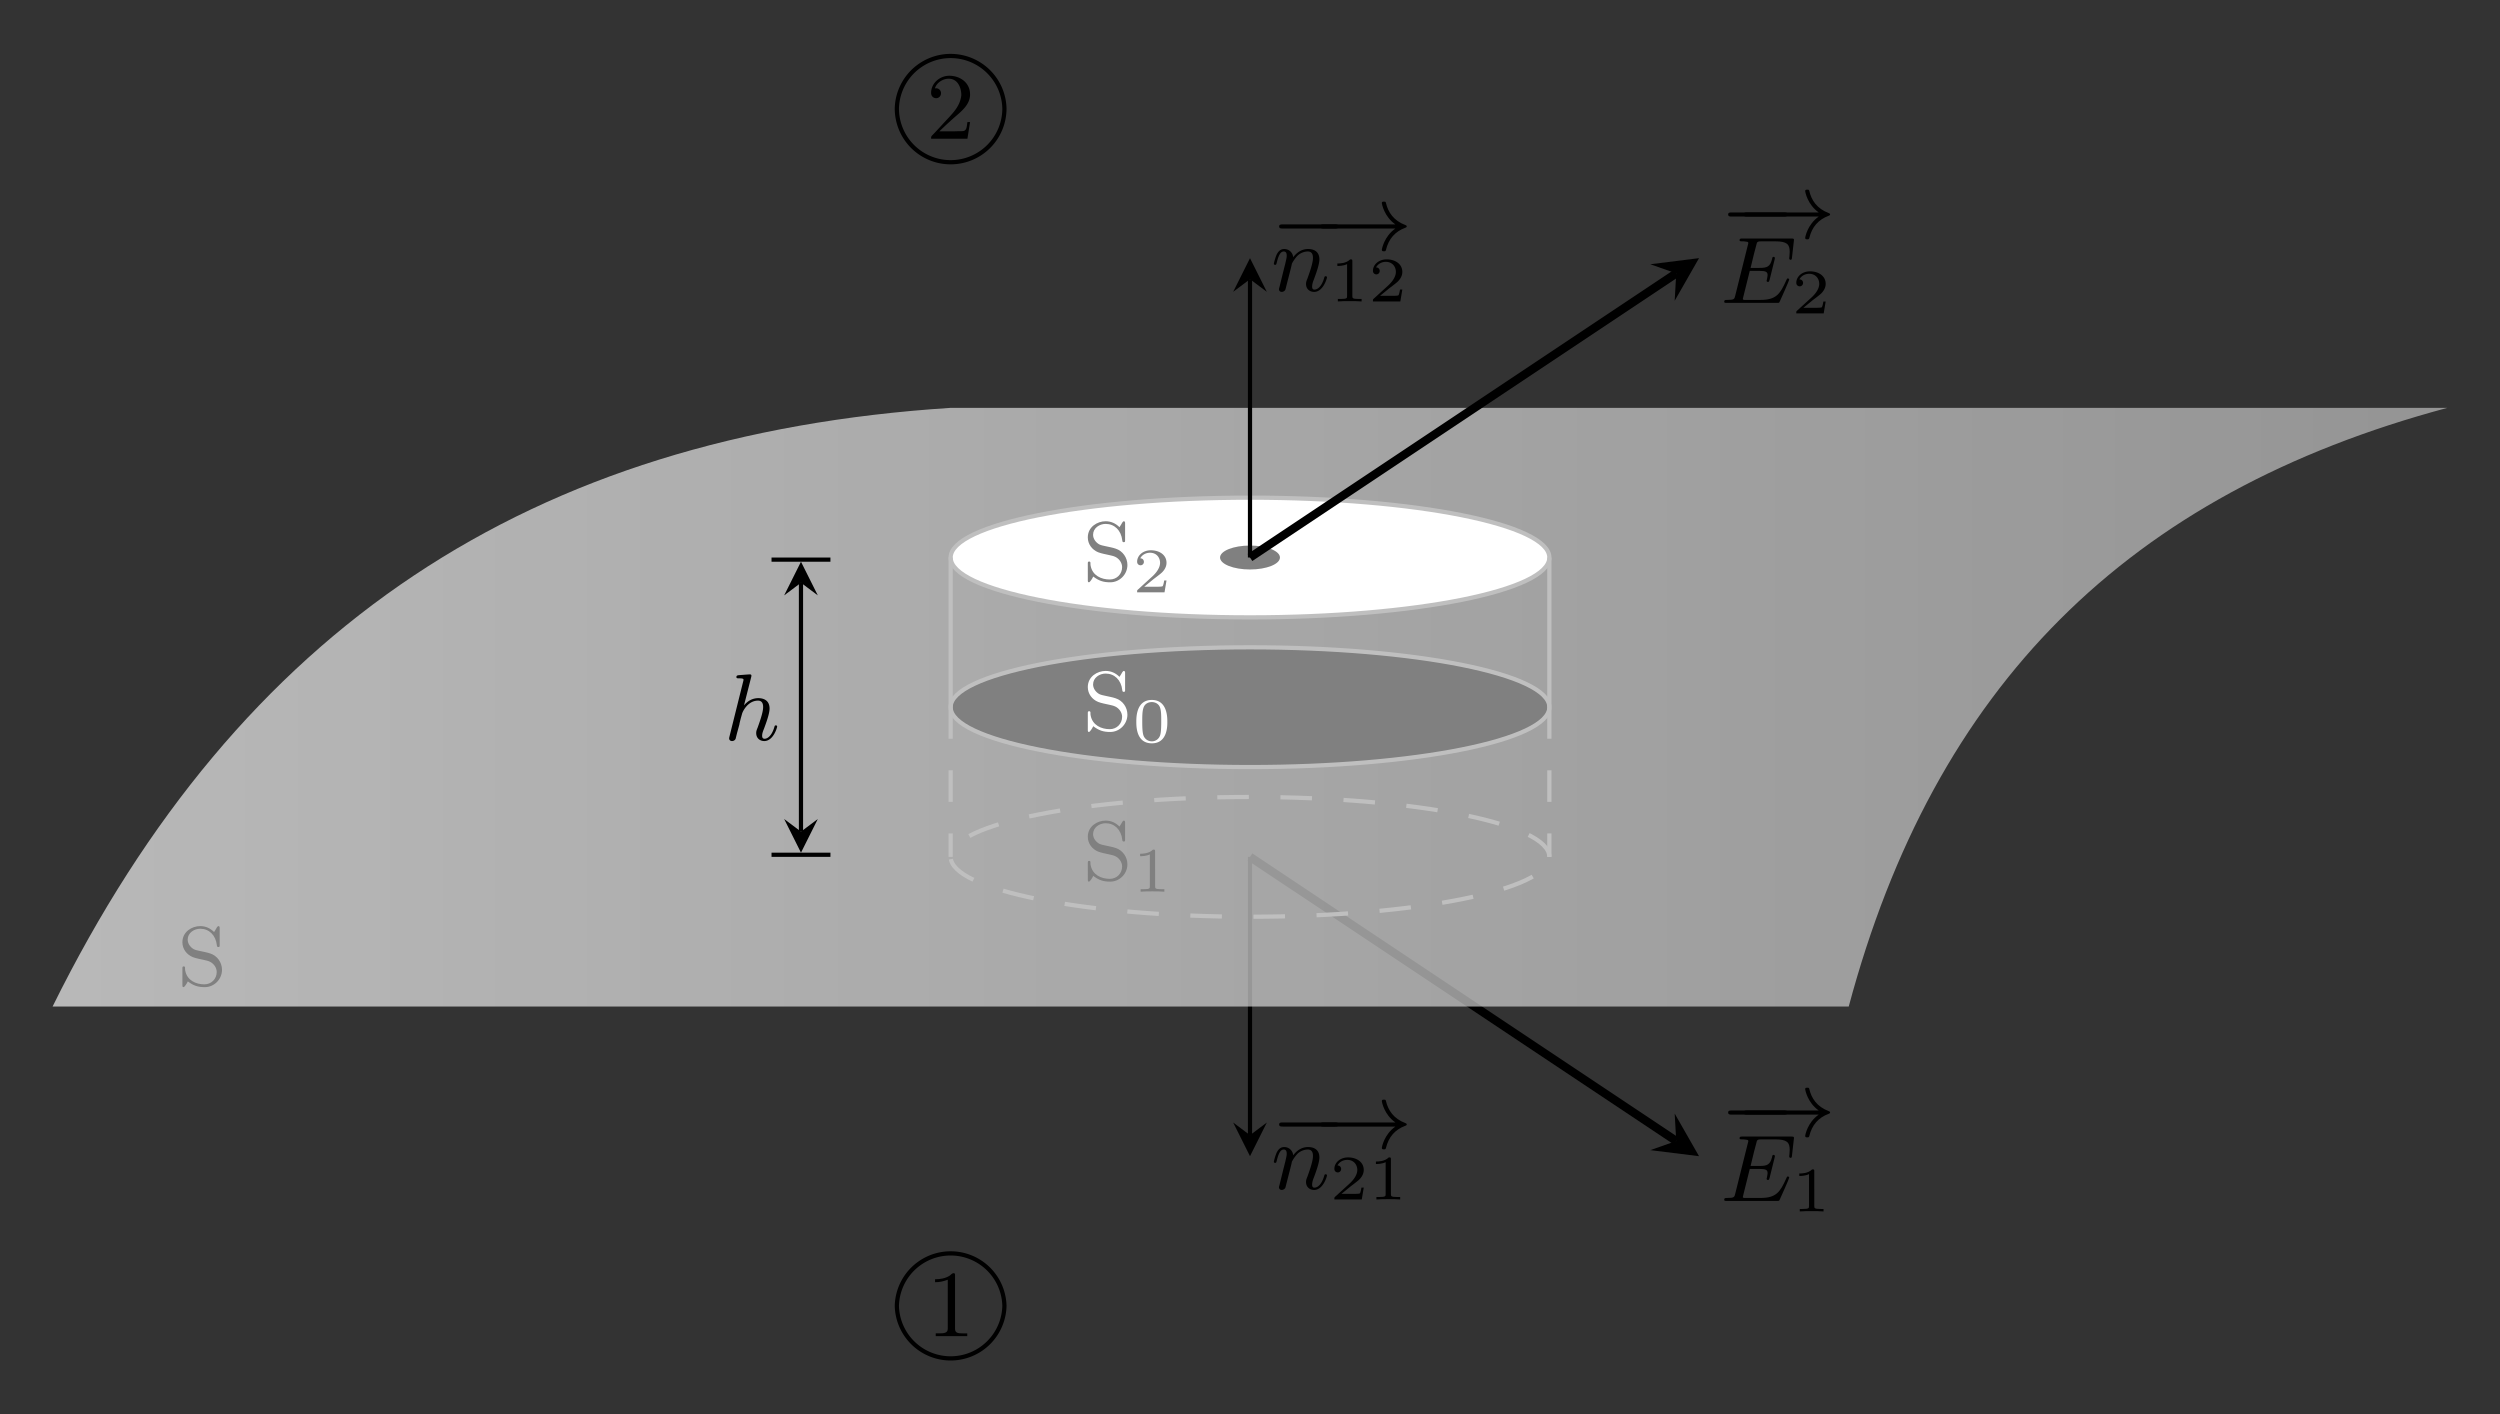 <svg xmlns="http://www.w3.org/2000/svg" xmlns:xlink="http://www.w3.org/1999/xlink" width="315.645" height="178.576" viewBox="0 0 236.734 133.932"><rect x="0" y="0" width="236.734" height="133.932" fill="#333333" stroke="none"/><defs><symbol id="a" overflow="visible"><path d="M6.047-2.047c.172 0 .344 0 .344-.203 0-.188-.188-.188-.344-.188H1.109c-.156 0-.343 0-.343.188 0 .203.171.203.343.203Zm0 0" style="stroke:none"/></symbol><symbol id="b" overflow="visible"><path d="M7.625-2.047c-1.063.75-1.281 1.938-1.281 2.031 0 .125.125.125.187.125.11 0 .172 0 .203-.125.25-1.046.86-1.75 1.844-2.109.047-.016.125-.047.125-.125s-.062-.094-.125-.125c-1.125-.422-1.64-1.219-1.844-2.094-.03-.125-.062-.125-.203-.125-.078 0-.187 0-.187.125 0 .094.218 1.282 1.281 2.032H.844c-.156 0-.328 0-.328.187 0 .203.171.203.328.203Zm0 0" style="stroke:none"/></symbol><symbol id="c" overflow="visible"><path d="M1.688-1.406c.109-.422.28-1.078.28-1.157.016-.046.25-.484.563-.796.266-.235.61-.375.953-.375.485 0 .485.468.485.625 0 .546-.422 1.64-.516 1.921-.11.266-.14.36-.14.532 0 .484.359.75.765.75.86 0 1.219-1.282 1.219-1.375 0-.047-.031-.11-.125-.11s-.11.047-.14.157c-.22.765-.595 1.109-.923 1.109-.062 0-.218 0-.218-.281 0-.235.078-.469.156-.656.172-.47.531-1.407.531-1.922 0-.797-.594-.985-1.062-.985-.829 0-1.266.594-1.422.781a.84.84 0 0 0-.86-.78c-.375 0-.578.28-.703.53-.14.313-.265.813-.265.86 0 .078.062.11.125.11.093 0 .109-.048.156-.235.172-.703.36-1.031.656-1.031.281 0 .281.28.281.421 0 .188-.078.454-.125.688-.062.234-.156.625-.187.734L.812-.42C.75-.204.75-.189.75-.157c0 .11.078.25.266.25a.402.402 0 0 0 .328-.188c.031-.047.093-.344.14-.515Zm0 0" style="stroke:none"/></symbol><symbol id="f" overflow="visible"><path d="M2.813-3.031h.921c.641 0 .766.11.766.406 0 .063-.031.25-.063.406-.015.047-.03.094-.03.125 0 0 0 .11.124.11.11 0 .11-.063.157-.188l.468-1.89c.032-.125.032-.141.032-.188 0-.063-.047-.11-.125-.11-.094 0-.11.048-.141.22-.188.718-.469.827-1.188.827h-.843c.125-.546.546-2.25.593-2.359.063-.125.125-.156.422-.156H5.22c1.125 0 1.375.281 1.375 1 0 .281-.047.547-.047.61 0 .077.047.14.125.14.11 0 .125-.063.14-.234L7-5.97c0-.125-.094-.125-.266-.125H2.11c-.156 0-.265 0-.265.157 0 .109.093.109.281.109.031 0 .203 0 .344.031.187.016.203.063.203.14 0 .032 0 .048-.047.204L1.437-.687c-.078.328-.093.406-.78.406-.157 0-.266 0-.266.172C.39 0 .484 0 .64 0h4.734c.172 0 .188 0 .219-.031.015-.016.031-.016.078-.14.11-.235.875-1.938.875-2.032 0-.063-.047-.11-.125-.11s-.078 0-.172.22C5.687-.844 5.312-.282 3.828-.282H2.281c-.094-.016-.125-.031-.125-.094 0-.016 0-.031.047-.203Zm0 0" style="stroke:none"/></symbol><symbol id="o" overflow="visible"><path d="M2.578-5.922c.031-.125.031-.14.031-.172 0-.078-.046-.125-.14-.125-.125 0-.906.063-1.094.078-.078.016-.188.032-.188.172 0 .125.11.125.25.125.422 0 .422.063.422.14 0 .032 0 .048-.046.22L.53-.328C.5-.203.5-.188.5-.156c0 .14.11.25.266.25a.371.371 0 0 0 .343-.203c.016-.047.094-.375.141-.563l.219-.797c.015-.14.11-.484.14-.61l.11-.39c.047-.219.547-1.265 1.515-1.265.485 0 .485.468.485.625 0 .546-.422 1.64-.516 1.921-.11.266-.14.36-.14.532 0 .484.359.75.765.75.86 0 1.219-1.282 1.219-1.375 0-.047-.031-.11-.125-.11s-.11.047-.14.157c-.22.765-.61 1.109-.923 1.109-.062 0-.234 0-.234-.281 0-.235.094-.469.172-.656.172-.47.531-1.407.531-1.922 0-.797-.594-.985-1.062-.985-.547 0-1 .25-1.36.688Zm0 0" style="stroke:none"/></symbol><symbol id="d" overflow="visible"><path d="M3.219-1.125H3c-.016.094-.078.484-.156.547-.047.047-.531.047-.625.047h-1.11l.766-.625c.203-.172.734-.547.922-.735.172-.171.422-.484.422-.906 0-.75-.672-1.187-1.485-1.187-.765 0-1.296.515-1.296 1.078 0 .297.25.344.312.344a.32.32 0 0 0 .328-.329c0-.125-.078-.328-.344-.328.141-.297.5-.531.922-.531.625 0 .953.469.953.953 0 .422-.28.86-.687 1.25L.5-.25C.437-.187.437-.187.437 0h2.594Zm0 0" style="stroke:none"/></symbol><symbol id="e" overflow="visible"><path d="M2.14-3.797c0-.187-.015-.187-.203-.187-.39.39-1 .39-1.218.39v.235c.156 0 .562 0 .922-.172v3.015c0 .204 0 .282-.625.282h-.25V0c.328-.031.796-.031 1.125-.031.328 0 .796 0 1.125.031v-.234h-.25c-.625 0-.625-.078-.625-.282Zm0 0" style="stroke:none"/></symbol><symbol id="k" overflow="visible"><path d="M3.297-1.906c0-.438 0-2.078-1.469-2.078S.36-2.344.36-1.906c0 .422 0 2.031 1.47 2.031 1.468 0 1.468-1.61 1.468-2.031ZM1.828-.063a.84.84 0 0 1-.812-.625C.922-1.03.922-1.609.922-1.984c0-.407 0-.86.094-1.188.14-.531.593-.61.812-.61.266 0 .672.126.797.579.094.312.094.75.094 1.219 0 .375 0 .984-.094 1.312a.825.825 0 0 1-.797.61Zm0 0" style="stroke:none"/></symbol><symbol id="j" overflow="visible"><path d="M.984-.39c.532.406.954.546 1.61.546.875 0 1.625-.734 1.625-1.64 0-.688-.438-1.329-1.11-1.547-.312-.11-.64-.156-.968-.235-.204-.046-.407-.078-.594-.171-.328-.188-.578-.532-.578-.907 0-.64.61-1.031 1.187-1.031.828 0 1.469.594 1.578 1.563 0 .093.032.171.141.171C4-3.64 4-3.719 4-3.797v-1.687c0-.047-.031-.141-.11-.141-.109 0-.203.203-.265.313-.047.078-.11.171-.156.25-.36-.36-.797-.563-1.313-.563-.781 0-1.687.531-1.687 1.531 0 .64.406 1.172.984 1.407.328.124.703.187 1.047.265.188.047.39.078.578.172.36.172.64.563.64.969 0 .656-.5 1.172-1.171 1.172-.781 0-1.64-.36-1.813-1.313C.72-1.484.72-1.562.72-1.64v-.046c0-.079-.047-.125-.125-.125-.11 0-.125.078-.125.156V.03c0 .047.015.125.11.125.093 0 .312-.344.405-.547Zm0 0" style="stroke:none"/></symbol><symbol id="l" overflow="visible"><path d="M.813-4.781c.14-.532.75-.922 1.296-.922.891 0 1.204.875 1.204 1.562-.094.922-.657 1.547-1.235 2.172-.5.532-1 1.094-1.515 1.625-.063.063-.11.125-.11.235v.093h3.438l.25-1.578h-.25c-.063.375-.047.797-.391.844-.078.016-.156.016-.234.016h-.22c-.265.015-.515.015-.78.015H1.234A39.486 39.486 0 0 1 2.938-2.28c.562-.485 1.171-1.063 1.203-1.86v-.078c0-1.125-.954-1.765-1.97-1.765-.874 0-1.718.687-1.718 1.625 0 .296.203.5.484.5.25 0 .454-.204.454-.47a.46.46 0 0 0-.47-.468c-.03 0-.062 0-.109.016Zm0 0" style="stroke:none"/></symbol><symbol id="n" overflow="visible"><path d="M.828-5.406v.281c.453 0 .766-.078 1.203-.234v4.64c0 .406-.344.438-.844.438H.891v.265h2.984V-.28h-.406c-.469 0-.75-.031-.75-.438v-5.11c0-.093-.031-.155-.14-.155-.142 0-.25.156-.36.234-.422.266-.906.344-1.39.344Zm0 0" style="stroke:none"/></symbol><clipPath id="g"><path d="M4 38h228v58H4Zm0 0"/></clipPath><clipPath id="h"><path d="M61.672 38.621h170.082c-30.324 8.121-48.566 26.367-56.691 56.691H4.98c17.707-35.812 45.172-54.12 85.04-56.69"/></clipPath><clipPath id="m"><path d="M79 112h22v21.934H79Zm0 0"/></clipPath><linearGradient id="i" x1="0" x2="0" y1="25.003" y2="74.997" gradientTransform="matrix(0 -1.134 -4.536 0 345.169 123.666)" gradientUnits="userSpaceOnUse"><stop offset="0" style="stop-color:#bfbfbf;stop-opacity:.7"/><stop offset=".016" style="stop-color:silver;stop-opacity:.7"/><stop offset=".031" style="stop-color:silver;stop-opacity:.7"/><stop offset=".047" style="stop-color:#c1c1c1;stop-opacity:.7"/><stop offset=".063" style="stop-color:#c2c2c2;stop-opacity:.7"/><stop offset=".078" style="stop-color:#c3c3c3;stop-opacity:.7"/><stop offset=".094" style="stop-color:#c4c4c4;stop-opacity:.7"/><stop offset=".109" style="stop-color:#c4c4c4;stop-opacity:.7"/><stop offset=".125" style="stop-color:#c5c5c5;stop-opacity:.7"/><stop offset=".141" style="stop-color:#c6c6c6;stop-opacity:.7"/><stop offset=".156" style="stop-color:#c7c7c7;stop-opacity:.7"/><stop offset=".172" style="stop-color:#c8c8c8;stop-opacity:.7"/><stop offset=".188" style="stop-color:#c8c8c8;stop-opacity:.7"/><stop offset=".203" style="stop-color:#c9c9c9;stop-opacity:.7"/><stop offset=".219" style="stop-color:#cacaca;stop-opacity:.7"/><stop offset=".234" style="stop-color:#cbcbcb;stop-opacity:.7"/><stop offset=".25" style="stop-color:#ccc;stop-opacity:.7"/><stop offset=".266" style="stop-color:#ccc;stop-opacity:.7"/><stop offset=".281" style="stop-color:#cdcdcd;stop-opacity:.7"/><stop offset=".297" style="stop-color:#cecece;stop-opacity:.7"/><stop offset=".313" style="stop-color:#cfcfcf;stop-opacity:.7"/><stop offset=".328" style="stop-color:#d0d0d0;stop-opacity:.7"/><stop offset=".344" style="stop-color:#d0d0d0;stop-opacity:.7"/><stop offset=".359" style="stop-color:#d1d1d1;stop-opacity:.7"/><stop offset=".375" style="stop-color:#d2d2d2;stop-opacity:.7"/><stop offset=".391" style="stop-color:#d3d3d3;stop-opacity:.7"/><stop offset=".406" style="stop-color:#d4d4d4;stop-opacity:.7"/><stop offset=".422" style="stop-color:#d4d4d4;stop-opacity:.7"/><stop offset=".438" style="stop-color:#d5d5d5;stop-opacity:.7"/><stop offset=".453" style="stop-color:#d6d6d6;stop-opacity:.7"/><stop offset=".469" style="stop-color:#d7d7d7;stop-opacity:.7"/><stop offset=".484" style="stop-color:#d8d8d8;stop-opacity:.7"/><stop offset=".5" style="stop-color:#d8d8d8;stop-opacity:.7"/><stop offset=".516" style="stop-color:#d9d9d9;stop-opacity:.7"/><stop offset=".531" style="stop-color:#dadada;stop-opacity:.7"/><stop offset=".547" style="stop-color:#dbdbdb;stop-opacity:.7"/><stop offset=".563" style="stop-color:#dcdcdc;stop-opacity:.7"/><stop offset=".578" style="stop-color:#dcdcdc;stop-opacity:.7"/><stop offset=".594" style="stop-color:#ddd;stop-opacity:.7"/><stop offset=".609" style="stop-color:#dedede;stop-opacity:.7"/><stop offset=".625" style="stop-color:#dfdfdf;stop-opacity:.7"/><stop offset=".641" style="stop-color:#e0e0e0;stop-opacity:.7"/><stop offset=".656" style="stop-color:#e0e0e0;stop-opacity:.7"/><stop offset=".672" style="stop-color:#e1e1e1;stop-opacity:.7"/><stop offset=".688" style="stop-color:#e2e2e2;stop-opacity:.7"/><stop offset=".703" style="stop-color:#e3e3e3;stop-opacity:.7"/><stop offset=".719" style="stop-color:#e4e4e4;stop-opacity:.7"/><stop offset=".734" style="stop-color:#e4e4e4;stop-opacity:.7"/><stop offset=".75" style="stop-color:#e5e5e5;stop-opacity:.7"/><stop offset=".766" style="stop-color:#e6e6e6;stop-opacity:.7"/><stop offset=".781" style="stop-color:#e7e7e7;stop-opacity:.7"/><stop offset=".797" style="stop-color:#e7e7e7;stop-opacity:.7"/><stop offset=".813" style="stop-color:#e8e8e8;stop-opacity:.7"/><stop offset=".828" style="stop-color:#e9e9e9;stop-opacity:.7"/><stop offset=".844" style="stop-color:#eaeaea;stop-opacity:.7"/><stop offset=".859" style="stop-color:#ebebeb;stop-opacity:.7"/><stop offset=".875" style="stop-color:#ebebeb;stop-opacity:.7"/><stop offset=".891" style="stop-color:#ececec;stop-opacity:.7"/><stop offset=".906" style="stop-color:#ededed;stop-opacity:.7"/><stop offset=".922" style="stop-color:#eee;stop-opacity:.7"/><stop offset=".938" style="stop-color:#efefef;stop-opacity:.7"/><stop offset=".953" style="stop-color:#efefef;stop-opacity:.7"/><stop offset=".969" style="stop-color:#f0f0f0;stop-opacity:.7"/><stop offset=".984" style="stop-color:#f1f1f1;stop-opacity:.7"/><stop offset="1" style="stop-color:#f2f2f2;stop-opacity:.7"/></linearGradient></defs><path d="M0-14.175v-26.351" style="fill:none;stroke-width:.399;stroke-linecap:butt;stroke-linejoin:miter;stroke:#000;stroke-opacity:1;stroke-miterlimit:10" transform="matrix(1 0 0 -1 118.367 66.966)"/><path d="m118.367 109.484 1.594-3.187-1.594 1.195-1.594-1.195" style="stroke:none;fill-rule:nonzero;fill:#000;fill-opacity:1"/><use xlink:href="#a" x="120.36" y="108.726" style="fill:#000;fill-opacity:1"/><use xlink:href="#b" x="124.506" y="108.726" style="fill:#000;fill-opacity:1"/><use xlink:href="#c" x="120.36" y="112.587" style="fill:#000;fill-opacity:1"/><g style="fill:#000;fill-opacity:1"><use xlink:href="#d" x="125.919" y="113.583"/><use xlink:href="#e" x="129.572" y="113.583"/></g><path d="M0-14.175 40.36-41.08" style="fill:none;stroke-width:.797;stroke-linecap:butt;stroke-linejoin:miter;stroke:#000;stroke-opacity:1;stroke-miterlimit:10" transform="matrix(1 0 0 -1 118.367 66.966)"/><path d="m160.887 109.484-2.305-4.035.145 2.598-2.454.863" style="stroke:none;fill-rule:nonzero;fill:#000;fill-opacity:1"/><use xlink:href="#a" x="162.879" y="107.593" style="fill:#000;fill-opacity:1"/><use xlink:href="#b" x="164.595" y="107.593" style="fill:#000;fill-opacity:1"/><use xlink:href="#f" x="162.879" y="113.72" style="fill:#000;fill-opacity:1"/><use xlink:href="#e" x="169.661" y="114.716" style="fill:#000;fill-opacity:1"/><g clip-path="url(#g)"><g clip-path="url(#h)"><path d="M231.754 95.313H4.98V38.62h226.774Zm0 0" style="stroke:none;fill-rule:nonzero;fill:url(#i)"/></g></g><path d="M28.348 14.173c0 3.133-12.692 5.668-28.348 5.668-15.656 0-28.347-2.535-28.347-5.668 0-3.129 12.69-5.668 28.347-5.668 15.656 0 28.348 2.54 28.348 5.668Zm0 0" style="fill-rule:nonzero;fill:#fff;fill-opacity:1;stroke-width:.399;stroke-linecap:butt;stroke-linejoin:miter;stroke:#bfbfbf;stroke-opacity:1;stroke-miterlimit:10" transform="matrix(1 0 0 -1 118.367 66.966)"/><path d="M28.348.001C28.348 3.131 15.656 5.67 0 5.67c-15.656 0-28.347-2.539-28.347-5.668 0-3.133 12.69-5.672 28.347-5.672 15.656 0 28.348 2.54 28.348 5.672Zm0 0" style="fill-rule:nonzero;fill:gray;fill-opacity:1;stroke-width:.399;stroke-linecap:butt;stroke-linejoin:miter;stroke:#bfbfbf;stroke-opacity:1;stroke-miterlimit:10" transform="matrix(1 0 0 -1 118.367 66.966)"/><path d="M28.348-14.175c0 3.133-12.692 5.672-28.348 5.672-15.656 0-28.347-2.539-28.347-5.672 0-3.129 12.69-5.668 28.347-5.668 15.656 0 28.348 2.54 28.348 5.668Zm0 0" style="fill:none;stroke-width:.399;stroke-linecap:butt;stroke-linejoin:miter;stroke:#bfbfbf;stroke-opacity:1;stroke-dasharray:2.989,2.989;stroke-miterlimit:10" transform="matrix(1 0 0 -1 118.367 66.966)"/><path d="M-28.347.001v14.172M28.348.001v14.172" style="fill:none;stroke-width:.399;stroke-linecap:butt;stroke-linejoin:miter;stroke:#bfbfbf;stroke-opacity:1;stroke-miterlimit:10" transform="matrix(1 0 0 -1 118.367 66.966)"/><path d="M-28.347.001v-14.176M28.348.001v-14.176" style="fill:none;stroke-width:.399;stroke-linecap:butt;stroke-linejoin:miter;stroke:#bfbfbf;stroke-opacity:1;stroke-dasharray:2.989,2.989;stroke-miterlimit:10" transform="matrix(1 0 0 -1 118.367 66.966)"/><path d="M121.203 52.793c0-.625-1.27-1.133-2.836-1.133-1.566 0-2.836.508-2.836 1.133s1.27 1.133 2.836 1.133c1.567 0 2.836-.508 2.836-1.133Zm0 0" style="stroke:none;fill-rule:nonzero;fill:gray;fill-opacity:1"/><path d="M0 14.173v26.355" style="fill:none;stroke-width:.399;stroke-linecap:butt;stroke-linejoin:miter;stroke:#000;stroke-opacity:1;stroke-miterlimit:10" transform="matrix(1 0 0 -1 118.367 66.966)"/><path d="m118.367 24.445-1.594 3.188 1.594-1.195 1.594 1.195" style="stroke:none;fill-rule:nonzero;fill:#000;fill-opacity:1"/><use xlink:href="#a" x="120.36" y="23.687" style="fill:#000;fill-opacity:1"/><use xlink:href="#b" x="124.506" y="23.687" style="fill:#000;fill-opacity:1"/><use xlink:href="#c" x="120.36" y="27.548" style="fill:#000;fill-opacity:1"/><g style="fill:#000;fill-opacity:1"><use xlink:href="#e" x="125.919" y="28.544"/><use xlink:href="#d" x="129.572" y="28.544"/></g><path d="m0 14.173 40.36 26.906" style="fill:none;stroke-width:.797;stroke-linecap:butt;stroke-linejoin:miter;stroke:#000;stroke-opacity:1;stroke-miterlimit:10" transform="matrix(1 0 0 -1 118.367 66.966)"/><path d="m160.887 24.445-4.614.578 2.454.864-.145 2.593" style="stroke:none;fill-rule:nonzero;fill:#000;fill-opacity:1"/><use xlink:href="#a" x="162.879" y="22.554" style="fill:#000;fill-opacity:1"/><use xlink:href="#b" x="164.595" y="22.554" style="fill:#000;fill-opacity:1"/><use xlink:href="#f" x="162.879" y="28.681" style="fill:#000;fill-opacity:1"/><use xlink:href="#d" x="169.661" y="29.677" style="fill:#000;fill-opacity:1"/><use xlink:href="#j" x="16.803" y="93.32" style="fill:gray;fill-opacity:1"/><use xlink:href="#j" x="102.539" y="54.984" style="fill:gray;fill-opacity:1"/><use xlink:href="#d" x="107.242" y="56.091" style="fill:gray;fill-opacity:1"/><use xlink:href="#j" x="102.539" y="83.33" style="fill:gray;fill-opacity:1"/><use xlink:href="#e" x="107.242" y="84.437" style="fill:gray;fill-opacity:1"/><use xlink:href="#j" x="102.539" y="69.157" style="fill:#fff;fill-opacity:1"/><use xlink:href="#k" x="107.242" y="70.264" style="fill:#fff;fill-opacity:1"/><path d="M-23.254 56.693a5.095 5.095 0 0 1-10.187 0 5.091 5.091 0 0 1 5.094-5.09 5.091 5.091 0 0 1 5.093 5.09Zm0 0" style="fill:none;stroke-width:.399;stroke-linecap:butt;stroke-linejoin:miter;stroke:#000;stroke-opacity:1;stroke-miterlimit:10" transform="matrix(1 0 0 -1 118.367 66.966)"/><use xlink:href="#l" x="87.717" y="13.156" style="fill:#000;fill-opacity:1"/><g clip-path="url(#m)"><path d="M-23.254-56.694a5.095 5.095 0 0 1-10.187 0 5.095 5.095 0 0 1 10.187 0Zm0 0" style="fill:none;stroke-width:.399;stroke-linecap:butt;stroke-linejoin:miter;stroke:#000;stroke-opacity:1;stroke-miterlimit:10" transform="matrix(1 0 0 -1 118.367 66.966)"/></g><use xlink:href="#n" x="87.717" y="126.542" style="fill:#000;fill-opacity:1"/><path d="M-42.52-11.784v23.566" style="fill:none;stroke-width:.399;stroke-linecap:butt;stroke-linejoin:miter;stroke:#000;stroke-opacity:1;stroke-miterlimit:10" transform="matrix(1 0 0 -1 118.367 66.966)"/><path d="m75.848 80.742 1.593-3.187-1.593 1.195-1.594-1.195" style="stroke:none;fill-rule:nonzero;fill:#000;fill-opacity:1"/><path d="M.1-2.589v5.18" style="fill:none;stroke-width:.399;stroke-linecap:square;stroke-linejoin:miter;stroke:#000;stroke-opacity:1;stroke-miterlimit:10" transform="matrix(0 1 1 0 75.847 80.84)"/><path d="m75.848 53.191-1.594 3.188 1.594-1.195 1.593 1.195" style="stroke:none;fill-rule:nonzero;fill:#000;fill-opacity:1"/><path d="M.1-2.59v5.179" style="fill:none;stroke-width:.399;stroke-linecap:square;stroke-linejoin:miter;stroke:#000;stroke-opacity:1;stroke-miterlimit:10" transform="matrix(0 -1 -1 0 75.847 53.091)"/><use xlink:href="#o" x="68.545" y="70.079" style="fill:#000;fill-opacity:1"/></svg>